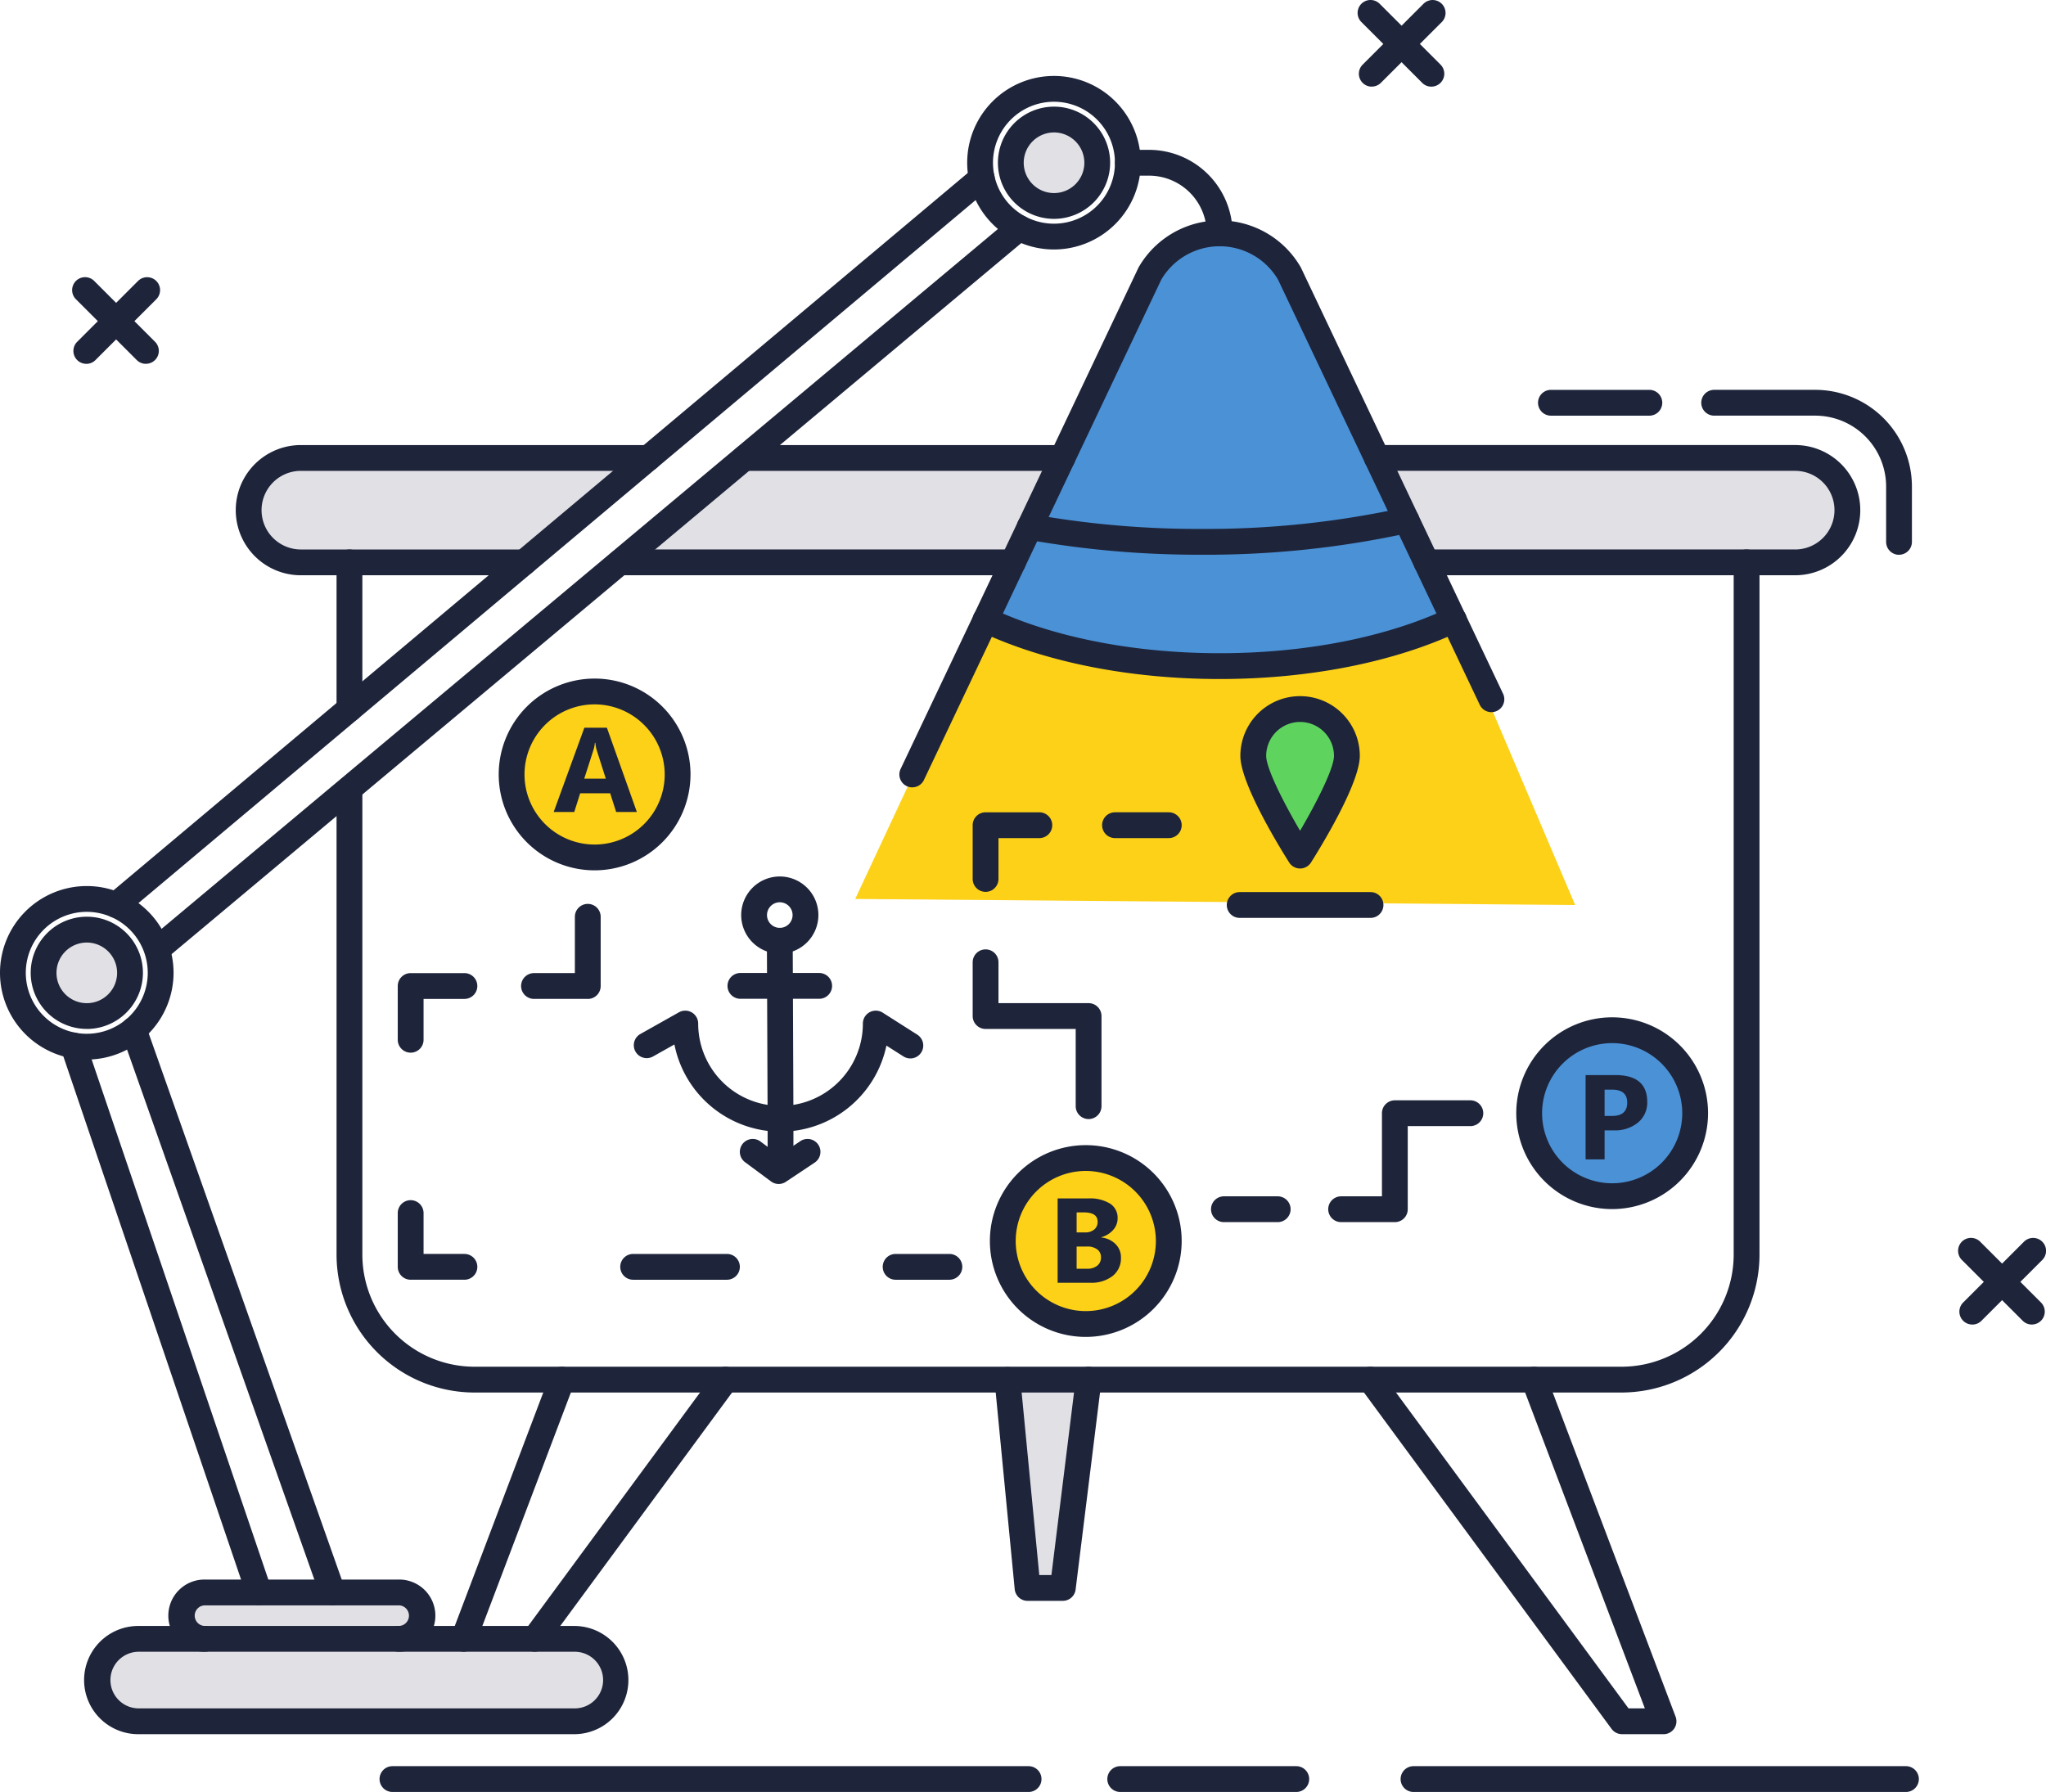 <svg xmlns="http://www.w3.org/2000/svg" width="212.693" height="186.315" viewBox="0 0 212.693 186.315"><g transform="translate(11460.401 18670.639)"><path d="M462.925,305.565a1.336,1.336,0,0,1-.948-.393l-6.323-6.323a1.341,1.341,0,0,1,1.9-1.9l6.323,6.323a1.341,1.341,0,0,1-.948,2.29" transform="translate(-11712.107 -18838.488)" fill="#1e243a"/><path d="M456.9,305.565a1.341,1.341,0,0,1-.948-2.29l6.323-6.323a1.341,1.341,0,0,1,1.9,1.9l-6.323,6.323a1.336,1.336,0,0,1-.948.393" transform="translate(-11712.271 -18838.488)" fill="#1e243a"/><g transform="translate(534.349 -2174)"><path d="M259.048,153.678l2.01-.836,12.623,29.643-74.842-.629,13.552-29.013a58.256,58.256,0,0,0,46.657.836" transform="translate(-12104.685 -16585.029)" fill="#fcd118"/><path d="M242.668,329.513l-2.683,21.659H236.32l-2.091-21.659Z" transform="translate(-12124.251 -16682.707)" fill="#e1e1e5"/><path d="M157.114,115.188h109.2a5.428,5.428,0,0,1,0,10.856H144.155Z" transform="translate(-12074.451 -16564.211)" fill="#e1e1e5"/><path d="M86.451,126.044H63.243a5.428,5.428,0,0,1,0-10.856H99.377Z" transform="translate(-12026.715 -16564.211)" fill="#e1e1e5"/><path d="M184.994,139.467h0Z" transform="translate(-12074.451 -16577.635)" fill="#e1e1e5"/><path d="M19.115,229.354a4.492,4.492,0,1,1-4.492-4.492,4.492,4.492,0,0,1,4.492,4.492" transform="translate(-12000.352 -16624.848)" fill="#e1e1e5"/><path d="M244,40.982a4.492,4.492,0,1,1-4.492-4.492A4.492,4.492,0,0,1,244,40.982" transform="translate(-12124.686 -16520.699)" fill="#e1e1e5"/><path d="M72.169,398.36H26.838a4.284,4.284,0,1,1,0-8.568H72.169a4.284,4.284,0,0,1,0,8.568" transform="translate(-12007.22 -16716.035)" fill="#e1e1e5"/><path d="M44.682,383.826a2.412,2.412,0,0,1,0-4.825H64.813a2.412,2.412,0,1,1,0,4.825Z" transform="translate(-12018.12 -16710.068)" fill="#e1e1e5"/><path d="M136.206,178.111a8.628,8.628,0,1,1-8.628-8.628,8.628,8.628,0,0,1,8.628,8.628" transform="translate(-12060.516 -16594.23)" fill="#fcd118"/><path d="M250.405,286.612a8.628,8.628,0,1,1-8.628-8.628,8.628,8.628,0,0,1,8.628,8.628" transform="translate(-12123.654 -16654.219)" fill="#fcd118"/><path d="M372.785,256.891a8.628,8.628,0,1,1-8.628-8.628,8.628,8.628,0,0,1,8.628,8.628" transform="translate(-12191.315 -16637.785)" fill="#4a91d6"/><path d="M301.118,178.44c0,2.688-4.866,10.371-4.866,10.371s-4.866-7.683-4.866-10.371a4.866,4.866,0,1,1,9.732,0" transform="translate(-12155.853 -16596.492)" fill="#5ed45e"/><path d="M219.725,103.145c6.32,2.977,14.892,4.806,24.333,4.806s18.013-1.829,24.333-4.806l3.912,8.247L251.318,67.147a8.382,8.382,0,0,0-14.518,0l-24.7,52.067Z" transform="translate(-12112.019 -16535.332)" fill="#4a91d6"/><path d="M79.589,154.4a1.341,1.341,0,0,1-1.341-1.341v-15.25a1.341,1.341,0,0,1,2.683,0v15.25a1.341,1.341,0,0,1-1.341,1.341" transform="translate(-12038.012 -16575.977)" fill="#1e243a"/><path d="M211.832,224.123H92.589a14.356,14.356,0,0,1-14.34-14.34V161.371a1.341,1.341,0,0,1,2.683,0v48.412A11.671,11.671,0,0,0,92.589,221.44H211.832a11.671,11.671,0,0,0,11.657-11.657V137.808a1.341,1.341,0,1,1,2.683,0v71.974a14.356,14.356,0,0,1-14.34,14.34" transform="translate(-12038.013 -16575.977)" fill="#1e243a"/><path d="M183.336,139.15H142.5a1.341,1.341,0,0,1,0-2.683h40.838a1.341,1.341,0,1,1,0,2.683" transform="translate(-12072.793 -16575.977)" fill="#1e243a"/><path d="M361.956,125.726H323.625a1.341,1.341,0,1,1,0-2.683h38.331a4.086,4.086,0,0,0,0-8.173H318.476a1.341,1.341,0,1,1,0-2.683h43.479a6.769,6.769,0,0,1,0,13.538" transform="translate(-12170.088 -16562.553)" fill="#1e243a"/><path d="M204.509,114.871H171.48a1.341,1.341,0,0,1,0-2.683h33.029a1.341,1.341,0,0,1,0,2.683" transform="translate(-12088.816 -16562.553)" fill="#1e243a"/><path d="M84.792,125.726H61.584a6.769,6.769,0,0,1,0-13.538H97.719a1.341,1.341,0,0,1,0,2.683H61.584a4.086,4.086,0,0,0,0,8.173H84.792a1.341,1.341,0,1,1,0,2.683" transform="translate(-12025.057 -16562.553)" fill="#1e243a"/><path d="M50.106,306.349a1.343,1.343,0,0,1-1.265-.9l-20.67-58.5a1.341,1.341,0,0,1,2.529-.894l20.67,58.5a1.342,1.342,0,0,1-1.265,1.789" transform="translate(-12010.283 -16636.074)" fill="#1e243a"/><path d="M34.688,308.352a1.342,1.342,0,0,1-1.27-.91L14.1,250.565a1.341,1.341,0,1,1,2.54-.863l19.318,56.877a1.342,1.342,0,0,1-1.27,1.773" transform="translate(-12002.506 -16638.078)" fill="#1e243a"/><path d="M12.964,233.529A5.833,5.833,0,1,1,18.8,227.7a5.84,5.84,0,0,1-5.834,5.834m0-8.984a3.151,3.151,0,1,0,3.15,3.15,3.154,3.154,0,0,0-3.15-3.15" transform="translate(-11998.692 -16623.189)" fill="#1e243a"/><path d="M237.847,45.157a5.833,5.833,0,1,1,5.834-5.833,5.839,5.839,0,0,1-5.834,5.833m0-8.984A3.151,3.151,0,1,0,241,39.324a3.154,3.154,0,0,0-3.151-3.151" transform="translate(-12123.026 -16519.041)" fill="#1e243a"/><path d="M35.735,136.07a1.342,1.342,0,0,1-.862-2.37l89.242-74.686a1.341,1.341,0,0,1,1.721,2.057L36.6,135.757a1.339,1.339,0,0,1-.86.313" transform="translate(-12013.766 -16532.98)" fill="#1e243a"/><path d="M25.333,125.37A1.341,1.341,0,0,1,24.47,123l89.99-75.575a1.341,1.341,0,0,1,1.725,2.055L26.2,125.056a1.334,1.334,0,0,1-.862.314" transform="translate(-12008.015 -16526.574)" fill="#1e243a"/><path d="M210.444,118.9a1.341,1.341,0,0,1-1.211-1.916l24.7-52.067c.015-.033.032-.064.05-.1a9.723,9.723,0,0,1,16.841,0c.018.031.035.063.051.1l20.986,44.246a1.341,1.341,0,1,1-2.424,1.15L248.471,66.114a7.041,7.041,0,0,0-12.143,0L211.657,118.13a1.341,1.341,0,0,1-1.213.767" transform="translate(-12110.359 -16533.674)" fill="#1e243a"/><path d="M270.118,53.561a1.341,1.341,0,0,1-1.341-1.341,6.007,6.007,0,0,0-6-6h-2.2a1.341,1.341,0,0,1,0-2.683h2.2a8.693,8.693,0,0,1,8.683,8.683,1.341,1.341,0,0,1-1.341,1.341" transform="translate(-12138.078 -16524.596)" fill="#1e243a"/><path d="M122.664,356.147a1.341,1.341,0,0,1-1.079-2.136l19.835-26.952a1.341,1.341,0,1,1,2.16,1.59L123.745,355.6a1.34,1.34,0,0,1-1.082.546" transform="translate(-12061.827 -16681.049)" fill="#1e243a"/><path d="M106.148,356.148a1.343,1.343,0,0,1-1.254-1.817l10.214-26.952a1.341,1.341,0,0,1,2.509.951L107.4,355.281a1.342,1.342,0,0,1-1.255.867" transform="translate(-12052.695 -16681.049)" fill="#1e243a"/><path d="M347.455,364.715H343.13a1.343,1.343,0,0,1-1.081-.546l-26.141-35.52a1.341,1.341,0,0,1,2.161-1.59l25.739,34.974h1.7l-12.772-33.7a1.341,1.341,0,0,1,2.508-.951l13.461,35.52a1.341,1.341,0,0,1-1.254,1.817" transform="translate(-12169.266 -16681.049)" fill="#1e243a"/><path d="M70.511,398.043H25.18a5.625,5.625,0,0,1,0-11.251H70.511a5.625,5.625,0,1,1,0,11.251M25.18,389.475a2.943,2.943,0,0,0,0,5.885H70.511a2.943,2.943,0,1,0,0-5.885Z" transform="translate(-12005.562 -16714.375)" fill="#1e243a"/><path d="M63.155,383.509a1.341,1.341,0,1,1,0-2.683,1.071,1.071,0,0,0,0-2.142H43.025a1.071,1.071,0,1,0,0,2.142,1.341,1.341,0,1,1,0,2.683,3.754,3.754,0,1,1,0-7.507h20.13a3.754,3.754,0,1,1,0,7.507" transform="translate(-12016.462 -16708.41)" fill="#1e243a"/><path d="M323.313,17.7a1.336,1.336,0,0,1-.948-.393l-6.323-6.323a1.341,1.341,0,1,1,1.9-1.9l6.323,6.323a1.341,1.341,0,0,1-.948,2.29" transform="translate(-12169.267 -16505.33)" fill="#1e243a"/><path d="M317.283,17.7a1.341,1.341,0,0,1-.948-2.29l6.323-6.323a1.341,1.341,0,0,1,1.9,1.9L318.232,17.3a1.336,1.336,0,0,1-.948.393" transform="translate(-12169.429 -16505.33)" fill="#1e243a"/><path d="M24.437,82.162a1.336,1.336,0,0,1-.948-.393l-6.323-6.323a1.341,1.341,0,1,1,1.9-1.9l6.323,6.323a1.341,1.341,0,0,1-.948,2.29" transform="translate(-12004.023 -16540.973)" fill="#1e243a"/><path d="M18.409,82.162a1.341,1.341,0,0,1-.948-2.29l6.323-6.323a1.341,1.341,0,1,1,1.9,1.9l-6.324,6.323a1.336,1.336,0,0,1-.948.393" transform="translate(-12004.187 -16540.973)" fill="#1e243a"/><path d="M238.327,350.855h-3.665a1.342,1.342,0,0,1-1.335-1.213l-2.091-21.659a1.342,1.342,0,0,1,2.671-.258l1.974,20.447h1.262l2.537-20.483a1.341,1.341,0,0,1,2.662.33l-2.683,21.659a1.341,1.341,0,0,1-1.331,1.176" transform="translate(-12122.593 -16681.049)" fill="#1e243a"/><path d="M251.823,157.331c-9.306,0-18.151-1.752-24.9-4.934a1.341,1.341,0,1,1,1.143-2.426c6.4,3.017,14.842,4.678,23.762,4.678s17.358-1.661,23.762-4.678a1.341,1.341,0,1,1,1.143,2.426c-6.754,3.182-15.6,4.934-24.9,4.934" transform="translate(-12119.783 -16583.371)" fill="#1e243a"/><path d="M125.919,186.422a9.969,9.969,0,1,1,9.969-9.969,9.981,9.981,0,0,1-9.969,9.969m0-17.256a7.287,7.287,0,1,0,7.287,7.287,7.3,7.3,0,0,0-7.287-7.287" transform="translate(-12058.856 -16592.57)" fill="#1e243a"/><path d="M240.118,294.922a9.969,9.969,0,1,1,9.969-9.969,9.981,9.981,0,0,1-9.969,9.969m0-17.256a7.286,7.286,0,1,0,7.287,7.287,7.3,7.3,0,0,0-7.287-7.287" transform="translate(-12121.995 -16652.559)" fill="#1e243a"/><path d="M362.5,265.2a9.969,9.969,0,1,1,9.969-9.969A9.981,9.981,0,0,1,362.5,265.2m0-17.256a7.286,7.286,0,1,0,7.287,7.286,7.295,7.295,0,0,0-7.287-7.286" transform="translate(-12189.657 -16636.127)" fill="#1e243a"/><path d="M137.376,186.679h-2.152l-.623-1.95h-3.118l-.617,1.95h-2.139l3.191-8.766h2.341Zm-3.228-3.466-.941-2.947a3.84,3.84,0,0,1-.147-.789h-.049a3.357,3.357,0,0,1-.153.764l-.954,2.971Z" transform="translate(-12065.92 -16598.891)" fill="#1e243a"/><path d="M128.09,228.763H122.5a1.341,1.341,0,1,1,0-2.683h4.248v-5.854a1.341,1.341,0,0,1,2.683,0v7.2a1.341,1.341,0,0,1-1.341,1.341" transform="translate(-12061.737 -16621.543)" fill="#1e243a"/><path d="M93.82,243.25a1.341,1.341,0,0,1-1.341-1.341v-5.589a1.341,1.341,0,0,1,1.341-1.341h5.589a1.341,1.341,0,0,1,0,2.683H95.162v4.248a1.341,1.341,0,0,1-1.341,1.341" transform="translate(-12045.88 -16630.441)" fill="#1e243a"/><path d="M99.409,296.053H93.82a1.341,1.341,0,0,1-1.341-1.341v-5.589a1.341,1.341,0,0,1,2.683,0v4.248h4.248a1.341,1.341,0,1,1,0,2.683" transform="translate(-12045.88 -16659.635)" fill="#1e243a"/><path d="M155.3,302.964H145.55a1.341,1.341,0,1,1,0-2.683H155.3a1.341,1.341,0,0,1,0,2.683" transform="translate(-12074.48 -16666.545)" fill="#1e243a"/><path d="M212.165,302.964h-5.589a1.341,1.341,0,1,1,0-2.683h5.589a1.341,1.341,0,1,1,0,2.683" transform="translate(-12108.221 -16666.545)" fill="#1e243a"/><path d="M245.9,296.139v-8.766h3.191a3.986,3.986,0,0,1,2.256.538,1.73,1.73,0,0,1,.788,1.516,1.8,1.8,0,0,1-.48,1.241,2.52,2.52,0,0,1-1.226.74v.025a2.431,2.431,0,0,1,1.495.69,1.932,1.932,0,0,1,.559,1.4,2.34,2.34,0,0,1-.862,1.911,3.606,3.606,0,0,1-2.354.706Zm1.974-7.311v2.079h.868a1.447,1.447,0,0,0,.963-.3,1.011,1.011,0,0,0,.351-.816q0-.966-1.443-.966Zm0,3.546v2.311h1.07a1.647,1.647,0,0,0,1.073-.318,1.061,1.061,0,0,0,.388-.868.992.992,0,0,0-.382-.825,1.693,1.693,0,0,0-1.067-.3Z" transform="translate(-12130.703 -16659.408)" fill="#1e243a"/><path d="M288.5,289.568h-5.589a1.341,1.341,0,0,1,0-2.683H288.5a1.341,1.341,0,0,1,0,2.683" transform="translate(-12150.426 -16659.139)" fill="#1e243a"/><path d="M315.746,277.224h-5.589a1.341,1.341,0,0,1,0-2.683H314.4V265.9a1.342,1.342,0,0,1,1.341-1.341h7.85a1.341,1.341,0,1,1,0,2.683h-6.509v8.641a1.341,1.341,0,0,1-1.341,1.341" transform="translate(-12165.489 -16646.795)" fill="#1e243a"/><path d="M370.629,264.439v3.02h-1.974v-8.766h3.093q3.313,0,3.313,2.793a2.681,2.681,0,0,1-.951,2.137,3.765,3.765,0,0,1-2.54.816Zm0-4.23v2.732h.776q1.577,0,1.577-1.382,0-1.351-1.577-1.351Z" transform="translate(-12198.573 -16643.553)" fill="#1e243a"/><path d="M238.2,247.1a1.341,1.341,0,0,1-1.341-1.341v-8.028H227.49a1.341,1.341,0,0,1-1.341-1.341V230.8a1.341,1.341,0,1,1,2.683,0v4.248H238.2a1.342,1.342,0,0,1,1.341,1.341v9.369A1.341,1.341,0,0,1,238.2,247.1" transform="translate(-12119.784 -16627.387)" fill="#1e243a"/><path d="M227.49,205.855a1.341,1.341,0,0,1-1.341-1.341v-5.589a1.341,1.341,0,0,1,1.341-1.341h5.589a1.341,1.341,0,1,1,0,2.683h-4.248v4.248a1.341,1.341,0,0,1-1.341,1.341" transform="translate(-12119.784 -16609.766)" fill="#1e243a"/><path d="M263.173,200.266h-5.589a1.341,1.341,0,0,1,0-2.683h5.589a1.341,1.341,0,0,1,0,2.683" transform="translate(-12136.422 -16609.766)" fill="#1e243a"/><path d="M294.594,188.494a1.342,1.342,0,0,1-1.133-.624c-.848-1.338-5.075-8.16-5.075-11.089a6.208,6.208,0,0,1,12.416,0c0,2.928-4.227,9.75-5.075,11.089a1.342,1.342,0,0,1-1.133.624m0-15.237a3.529,3.529,0,0,0-3.525,3.525c0,1.292,1.809,4.86,3.525,7.789,1.716-2.93,3.525-6.5,3.525-7.789a3.529,3.529,0,0,0-3.525-3.525" transform="translate(-12154.193 -16594.832)" fill="#1e243a"/><path d="M416.105,116.5a1.341,1.341,0,0,1-1.341-1.341V109.4a7.377,7.377,0,0,0-7.368-7.368H396.889a1.341,1.341,0,1,1,0-2.683H407.4A10.062,10.062,0,0,1,417.446,109.4v5.754a1.341,1.341,0,0,1-1.341,1.341" transform="translate(-12213.441 -16555.455)" fill="#1e243a"/><path d="M369.168,102.034H358.936a1.341,1.341,0,0,1,0-2.683h10.232a1.341,1.341,0,0,1,0,2.683" transform="translate(-12192.458 -16555.455)" fill="#1e243a"/><path d="M378.179,422.079H326.988a1.341,1.341,0,1,1,0-2.683h51.191a1.341,1.341,0,1,1,0,2.683" transform="translate(-12174.795 -16732.402)" fill="#1e243a"/><path d="M277.092,422.079h-18.3a1.341,1.341,0,1,1,0-2.683h18.3a1.341,1.341,0,1,1,0,2.683" transform="translate(-12137.087 -16732.402)" fill="#1e243a"/><path d="M155.719,422.079H89.589a1.341,1.341,0,1,1,0-2.683h66.129a1.341,1.341,0,1,1,0,2.683" transform="translate(-12043.541 -16732.402)" fill="#1e243a"/><path d="M9.021,232.774a9.021,9.021,0,1,1,9.021-9.021,9.032,9.032,0,0,1-9.021,9.021m0-15.36a6.339,6.339,0,1,0,6.339,6.339,6.346,6.346,0,0,0-6.339-6.339" transform="translate(-11994.75 -16619.246)" fill="#1e243a"/><path d="M233.9,44.4a9.021,9.021,0,1,1,9.021-9.021A9.031,9.031,0,0,1,233.9,44.4m0-15.36a6.339,6.339,0,1,0,6.339,6.339,6.346,6.346,0,0,0-6.339-6.339" transform="translate(-12119.084 -16515.1)" fill="#1e243a"/><path d="M176.342,220.535a4.012,4.012,0,1,1,4.012-4.012,4.017,4.017,0,0,1-4.012,4.012m0-5.342a1.33,1.33,0,1,0,1.33,1.33,1.331,1.331,0,0,0-1.33-1.33" transform="translate(-12090.028 -16618.02)" fill="#1e243a"/><path d="M179.72,245.651a1.342,1.342,0,0,1-1.341-1.336l-.075-18.509a1.341,1.341,0,0,1,2.683-.011l.075,18.509a1.341,1.341,0,0,1-1.336,1.347Z" transform="translate(-12093.331 -16624.625)" fill="#1e243a"/><path d="M178.677,237.636h-8.188a1.341,1.341,0,1,1,0-2.683h8.188a1.341,1.341,0,1,1,0,2.683" transform="translate(-12088.269 -16630.428)" fill="#1e243a"/><path d="M162.565,256.293a11.262,11.262,0,0,1-11.032-9.069l-2.26,1.271a1.342,1.342,0,0,1-1.315-2.338l4.047-2.276a1.342,1.342,0,0,1,2,1.169,8.56,8.56,0,1,0,17.121,0,1.342,1.342,0,0,1,2.062-1.132l3.578,2.277a1.341,1.341,0,1,1-1.439,2.263l-1.753-1.115a11.261,11.261,0,0,1-11.008,8.95" transform="translate(-12076.175 -16635.268)" fill="#1e243a"/><path d="M179.814,272.641a1.341,1.341,0,0,1-1.341-1.341v-4.1a1.341,1.341,0,1,1,2.683,0v4.1a1.341,1.341,0,0,1-1.341,1.341" transform="translate(-12093.425 -16647.512)" fill="#1e243a"/><path d="M176.058,278.219a1.341,1.341,0,0,1-.8-.265l-2.7-2a1.341,1.341,0,0,1,1.6-2.153l1.939,1.441,2.211-1.479a1.341,1.341,0,0,1,1.491,2.23l-3,2a1.339,1.339,0,0,1-.745.226" transform="translate(-12089.855 -16651.756)" fill="#1e243a"/><path d="M300.167,218.822h-13.6a1.341,1.341,0,0,1,0-2.683h13.6a1.341,1.341,0,0,1,0,2.683" transform="translate(-12152.444 -16620.025)" fill="#1e243a"/><path d="M255.636,131.6a101,101,0,0,1-18.137-1.573,1.341,1.341,0,1,1,.484-2.638,98.34,98.34,0,0,0,17.653,1.529,95.769,95.769,0,0,0,20.976-2.212,1.341,1.341,0,1,1,.6,2.615,98.482,98.482,0,0,1-21.574,2.28" transform="translate(-12125.451 -16570.563)" fill="#1e243a"/></g></g></svg>